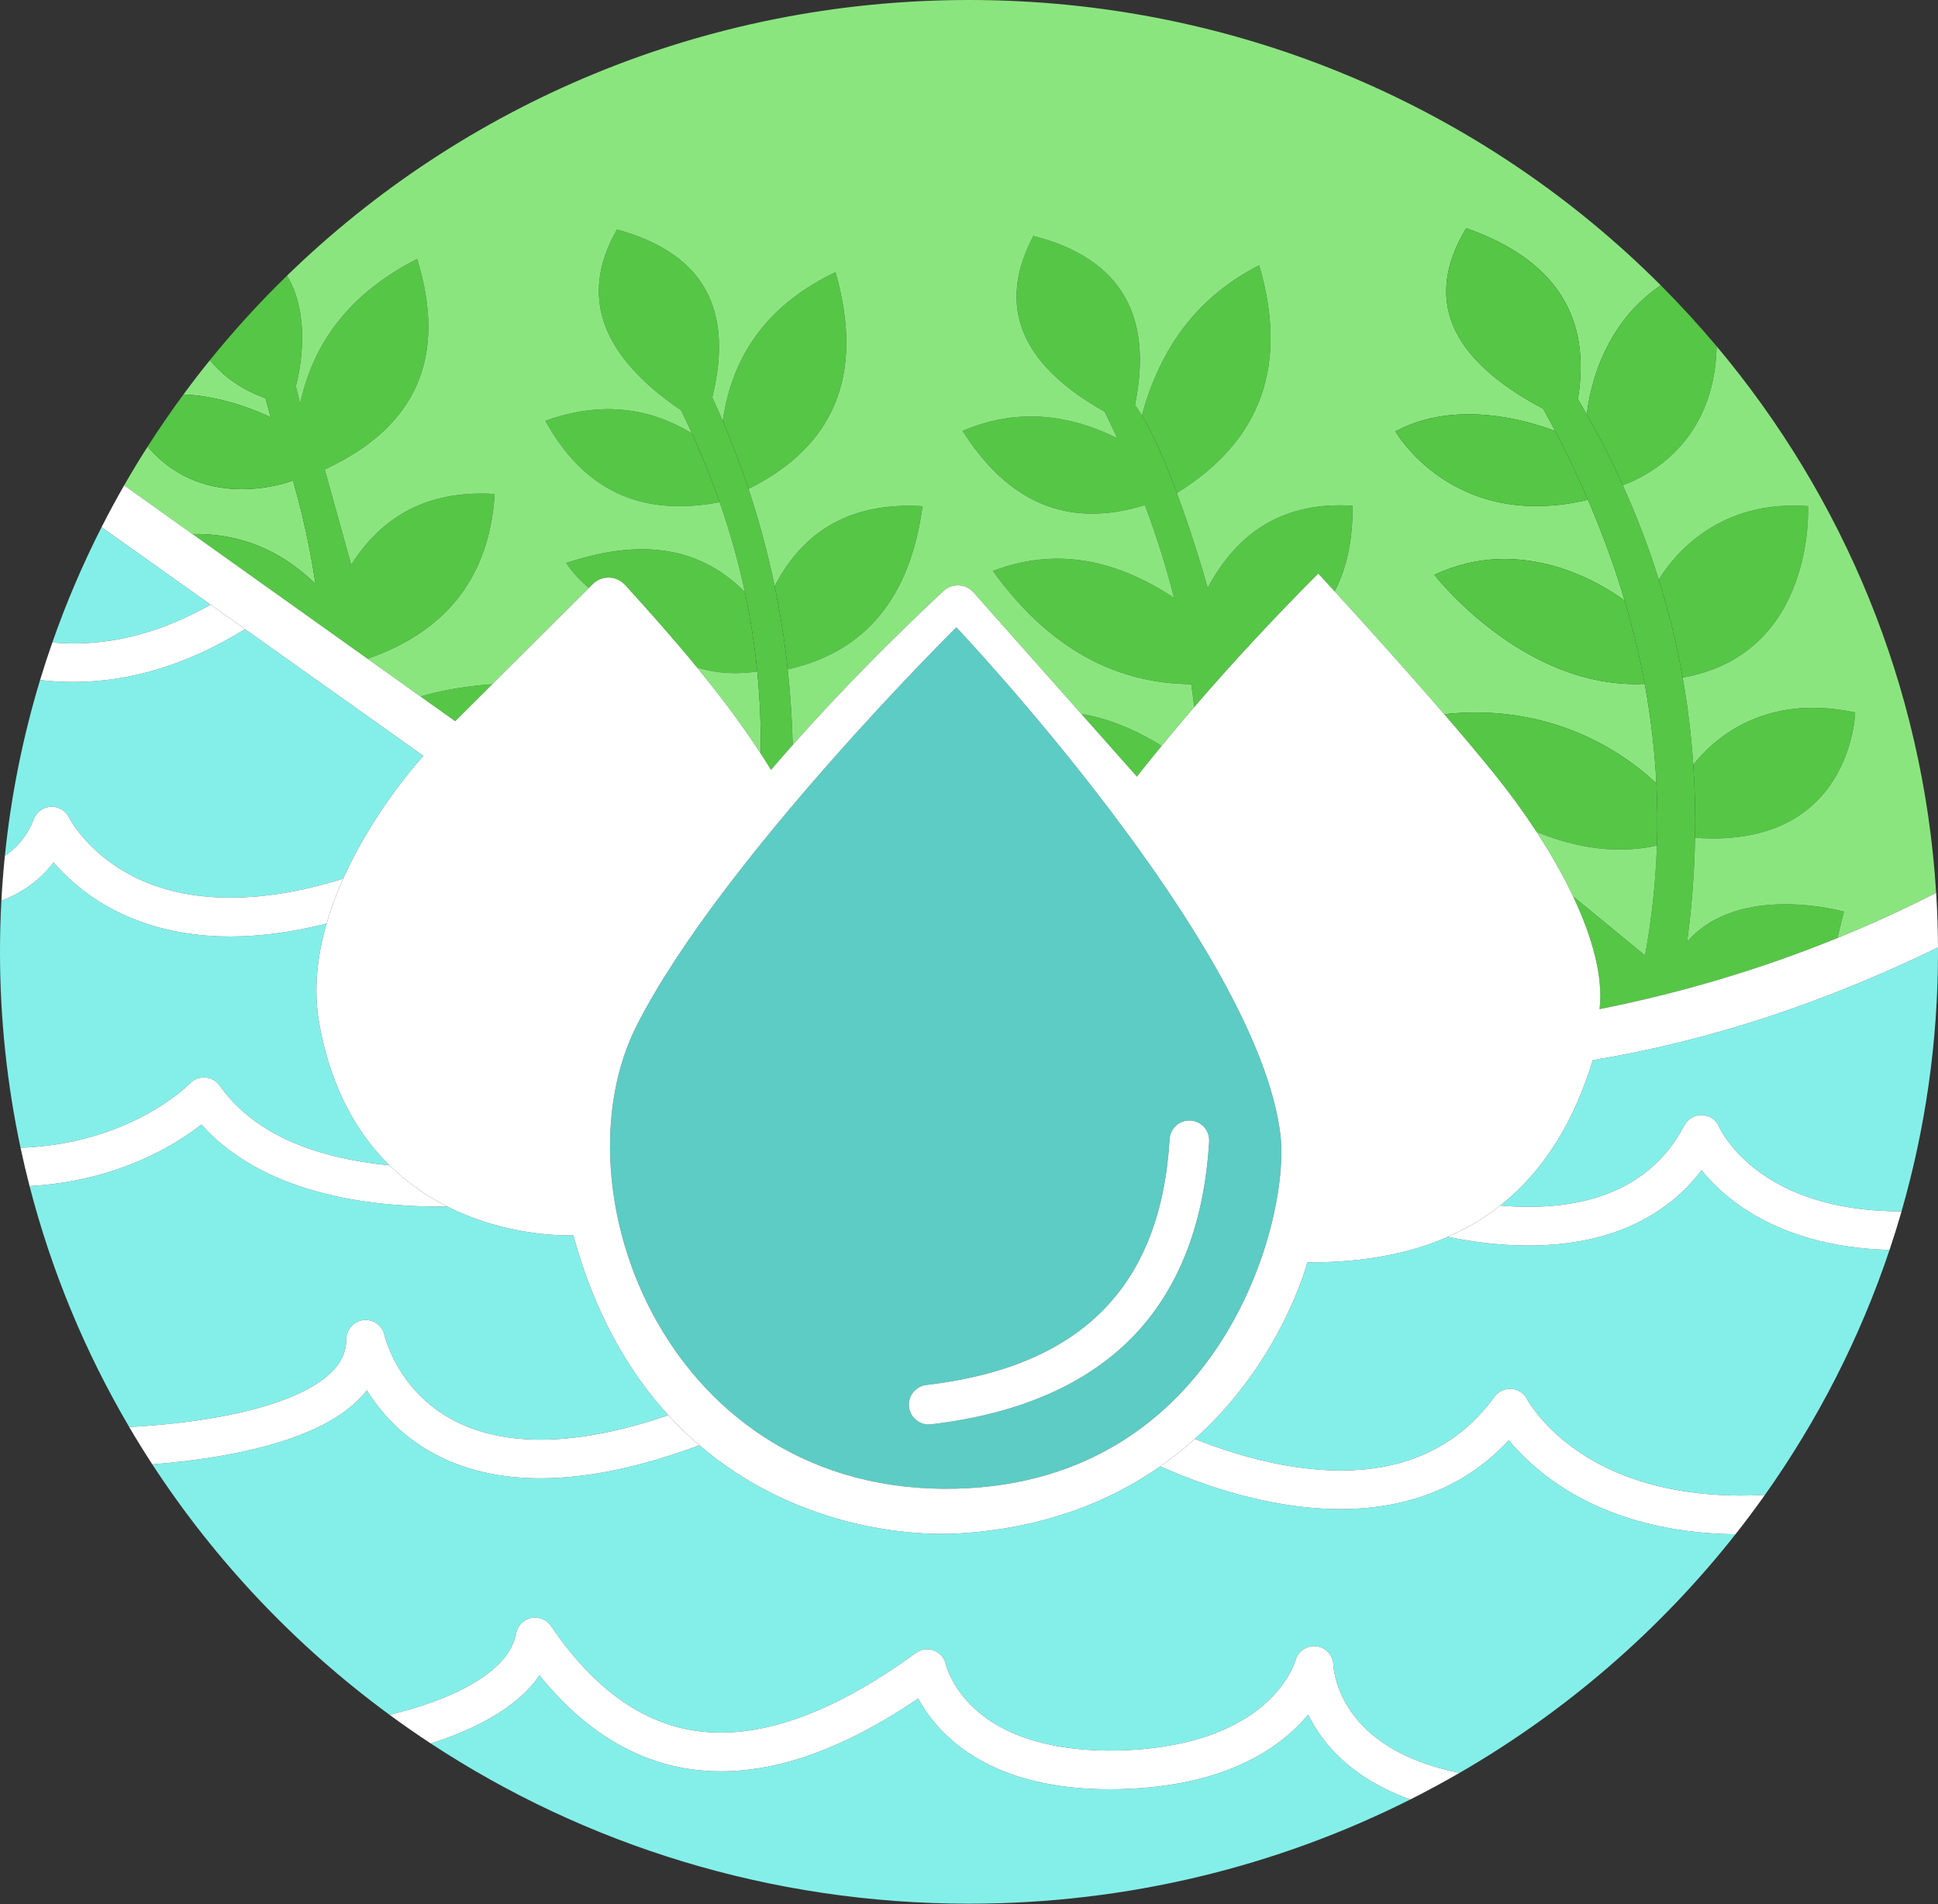 <?xml version="1.0" encoding="UTF-8" standalone="no"?><!DOCTYPE svg PUBLIC "-//W3C//DTD SVG 1.1//EN" "http://www.w3.org/Graphics/SVG/1.1/DTD/svg11.dtd"><svg width="100%" height="100%" viewBox="0 0 1250 1228" version="1.1" xmlns="http://www.w3.org/2000/svg" xmlns:xlink="http://www.w3.org/1999/xlink" xml:space="preserve" xmlns:serif="http://www.serif.com/" style="fill-rule:evenodd;clip-rule:evenodd;stroke-linejoin:round;stroke-miterlimit:2;"><rect x="0" y="0" width="1250" height="1228" fill="#333333" stroke="none"/><g id="Layer-1" serif:id="Layer 1"><path d="M1218.74,806.151c-19.046,56.785 -46.301,109.915 -80.385,158.016c-46.106,2.475 -86.004,-6.191 -116.403,-25.437c-26.009,-16.474 -36.432,-35.264 -36.918,-36.164c-1.94,-3.886 -5.735,-6.416 -10.064,-6.781c-4.348,-0.371 -8.532,1.63 -11.098,5.151c-28.928,39.739 -74.024,54.644 -134.02,44.3c-22.877,-3.946 -43.771,-10.988 -59.187,-17.179c56.305,-50.557 72.559,-113.873 72.559,-113.873c35.781,0.194 65.748,-5.57 90.687,-16.486c13.591,2.852 31.913,5.613 51.932,5.613c0.529,0 1.064,-0.006 1.593,-0.006c48.502,-0.359 86.138,-17.057 110.061,-48.563c5.102,6.293 12.113,13.53 21.484,20.523c13.901,10.381 30.283,18.286 48.697,23.491c15.604,4.415 32.704,6.884 51.062,7.395" style="fill:#84efe9;fill-rule:nonzero;"/><path d="M1250,613.899c0,58.037 -8.197,114.19 -23.521,167.411c-37.089,0.042 -68.424,-8.526 -91.301,-25.078c-18.961,-13.713 -25.905,-28.448 -26.319,-29.354c-1.812,-4.487 -6.026,-7.424 -10.861,-7.68c-4.846,-0.243 -9.377,2.433 -11.645,6.732c-18.085,34.291 -51.221,51.932 -98.488,52.437c-6.981,0.073 -13.786,-0.25 -20.232,-0.815c28.471,-22.482 47.639,-54.504 59.728,-93.788c76.39,-12.643 150.469,-37.551 222.633,-72.705c0.006,0.948 0.006,1.891 0.006,2.84" style="fill:#84efe9;fill-rule:nonzero;"/><path d="M1119.38,989.531c-48.703,61.758 -109.124,114.129 -178.004,153.923l-0.006,-0c-30.545,-6.136 -53.635,-18.481 -67.554,-36.304c-12.716,-16.273 -13.731,-31.992 -13.786,-33.008c-0.018,-6.306 -4.707,-11.621 -10.97,-12.356c-6.27,-0.736 -12.053,3.301 -13.543,9.419c-0.304,0.997 -4.573,14.364 -19.69,27.76c-21.132,18.73 -53.847,29.122 -94.615,30.046c-40.5,0.925 -72.559,-8.458 -92.717,-27.121c-14.449,-13.372 -18.152,-27.28 -18.402,-28.259c-0.815,-4.171 -3.679,-7.522 -7.631,-9.079c-3.977,-1.568 -8.453,-0.875 -11.901,1.642c-54.96,40.123 -103.651,56.834 -144.735,49.676c-33.822,-5.898 -64.221,-28.471 -90.358,-67.086c-2.834,-4.19 -7.923,-6.251 -12.879,-5.217c-4.956,1.04 -8.787,4.968 -9.706,9.948c-4.043,21.983 -31.925,36.328 -54.601,44.495c-9.438,3.4 -18.809,6.02 -26.994,7.997c-60.379,-44.306 -112.329,-99.085 -153.066,-161.592c15.647,-1.216 35.258,-3.435 55.033,-7.473c26.125,-5.34 47.159,-12.819 62.513,-22.233c9.292,-5.697 16.048,-11.845 20.907,-18.03c8.453,13.689 21.959,29.329 43.103,40.78c19.69,10.666 42.646,15.987 68.727,15.987c30.12,-0 64.411,-7.115 102.612,-21.32c59.041,50.509 130.59,59.454 169.77,56.73c54.097,-3.764 95.728,-20.925 127.508,-43.127c16.619,7.479 44.512,18.353 76.572,23.965c62.58,10.946 113.429,-3.156 148.195,-40.822c7.048,8.556 18.018,19.612 33.883,29.913c18.14,11.779 39.108,20.304 62.319,25.34c15.664,3.399 32.387,5.199 50.016,5.406" style="fill:#84efe9;fill-rule:nonzero;"/><path d="M909.644,1160.58c-85.371,42.969 -182.121,67.214 -284.641,67.214c-128.449,-0 -247.845,-38.061 -347.142,-103.323c2.785,-0.888 5.607,-1.842 8.447,-2.858c17.714,-6.343 32.418,-13.938 43.692,-22.579c7.437,-5.698 13.433,-11.87 17.963,-18.486c27.207,33.67 58.616,53.78 93.581,59.879c24.19,4.221 50.333,1.728 77.71,-7.406c23.041,-7.687 47.547,-20.293 73.003,-37.538c3.691,6.871 9.322,15.111 17.805,23.29c11.28,10.873 25.346,19.386 41.801,25.291c19.928,7.151 43.449,10.472 69.914,9.87c26.349,-0.602 49.876,-4.75 69.938,-12.333c16.492,-6.233 30.709,-14.789 42.257,-25.431c3.758,-3.466 6.993,-6.926 9.778,-10.277c2.366,4.822 5.376,9.906 9.213,15.026c9.906,13.233 23.308,24.154 39.825,32.473c5.296,2.664 10.915,5.066 16.856,7.188" style="fill:#84efe9;fill-rule:nonzero;"/><path d="M941.369,1143.45c-10.386,6.002 -20.961,11.712 -31.719,17.13l-0.006,0c-5.941,-2.122 -11.56,-4.524 -16.856,-7.188c-16.516,-8.319 -29.919,-19.24 -39.825,-32.473c-3.837,-5.12 -6.847,-10.204 -9.213,-15.026c-2.785,3.351 -6.02,6.811 -9.778,10.277c-11.548,10.642 -25.766,19.198 -42.257,25.431c-20.062,7.583 -43.589,11.731 -69.938,12.333c-26.465,0.602 -49.987,-2.719 -69.914,-9.87c-16.455,-5.905 -30.521,-14.418 -41.801,-25.291c-8.483,-8.179 -14.114,-16.419 -17.805,-23.29c-25.456,17.245 -49.962,29.851 -73.003,37.538c-27.377,9.134 -53.519,11.627 -77.71,7.406c-34.966,-6.099 -66.374,-26.209 -93.581,-59.879c-4.53,6.616 -10.526,12.788 -17.963,18.486c-11.275,8.641 -25.978,16.236 -43.692,22.579c-2.84,1.016 -5.662,1.97 -8.447,2.858l-0.006,-0c-9.03,-5.935 -17.885,-12.095 -26.568,-18.468c8.185,-1.977 17.556,-4.597 26.993,-7.997c22.677,-8.166 50.558,-22.512 54.602,-44.495c0.919,-4.98 4.749,-8.908 9.706,-9.948c4.956,-1.034 10.045,1.027 12.879,5.217c26.136,38.615 56.536,61.188 90.358,67.086c41.084,7.158 89.775,-9.553 144.735,-49.676c3.448,-2.517 7.924,-3.211 11.901,-1.642c3.952,1.557 6.816,4.908 7.631,9.08c0.25,0.978 3.953,14.886 18.402,28.258c20.158,18.663 52.217,28.046 92.717,27.121c40.768,-0.924 73.483,-11.317 94.615,-30.046c15.117,-13.397 19.386,-26.763 19.69,-27.76c1.49,-6.118 7.273,-10.155 13.543,-9.419c6.263,0.735 10.952,6.05 10.97,12.356c0.055,1.016 1.07,16.735 13.786,33.008c13.919,17.824 37.009,30.168 67.554,36.304" style="fill:#fff;fill-rule:nonzero;"/><path d="M431.115,912.788c-58.645,19.976 -105.378,20.986 -139.061,2.967c-14.874,-7.959 -26.775,-19.465 -35.367,-34.193c-6.568,-11.256 -8.654,-20.281 -8.659,-20.317c-1.283,-6.263 -7.085,-10.49 -13.458,-9.839c-6.367,0.645 -11.195,6.063 -11.195,12.46c-0,11.365 -6.72,21.022 -20.536,29.523c-12.818,7.887 -31.074,14.303 -54.267,19.065c-24.464,5.022 -49.22,7.084 -65.231,7.923c-28.253,-48.065 -50.059,-100.24 -64.271,-155.389c56.493,-3.21 93.776,-26.343 110.833,-39.678c20.104,22.414 49.184,37.921 86.661,46.167c26.386,5.813 51.154,6.707 66.946,6.707c1.77,0 3.43,-0.012 4.962,-0.03c41.108,20.718 81.359,18.565 81.359,18.565c13.658,50.321 35.574,88.023 61.284,116.069" style="fill:#84efe9;fill-rule:nonzero;"/><path d="M251.226,751.616c-52.163,-5.084 -88.917,-22.317 -109.544,-51.451c-2.158,-3.047 -5.564,-4.963 -9.286,-5.23c-3.721,-0.274 -7.364,1.143 -9.93,3.849c-0.395,0.42 -37.812,38.937 -109.203,41.521c-8.69,-40.791 -13.263,-83.073 -13.263,-126.406c-0,-11.055 0.298,-22.038 0.894,-32.947c13.913,-5.321 25.297,-13.725 33.683,-24.744c7.425,8.665 18.48,19.088 33.981,27.979c19.064,10.94 41.029,17.416 65.274,19.259c4.785,0.364 9.662,0.547 14.624,0.547c19.454,-0 40.257,-2.791 62.173,-8.331c-6.038,20.901 -8.629,43.151 -4.597,65.128c7.662,41.771 24.78,70.747 45.194,90.826" style="fill:#84efe9;fill-rule:nonzero;"/><path d="M273.106,487.517c-0,-0 -31.324,33.616 -51.768,79.205c-55.684,17.41 -103.725,16.236 -139.092,-3.43c-26.465,-14.722 -37.198,-35.014 -37.672,-35.926c-2.14,-4.5 -6.72,-7.212 -11.7,-7.036c-4.986,0.188 -9.352,3.405 -11.134,8.069c-4.263,11.141 -11.195,18.59 -18.596,23.565c3.971,-38.986 11.663,-76.889 22.713,-113.381c7.108,0.845 14.229,1.264 21.35,1.264c37.058,0 74.164,-11.395 110.851,-34.078l115.048,81.748Z" style="fill:#84efe9;fill-rule:nonzero;"/><path d="M135.838,389.977c-34.333,19.386 -68.046,27.444 -102.082,24.397c8.945,-25.595 19.575,-50.43 31.749,-74.371l70.333,49.974Z" style="fill:#84efe9;fill-rule:nonzero;"/><path d="M779.893,736.225c-3.125,52.412 -19.271,94.341 -47.991,124.625c-29.986,31.627 -74.201,51.062 -131.418,57.776c-0.504,0.061 -1.009,0.091 -1.501,0.091c-6.392,-0 -11.907,-4.786 -12.674,-11.287c-0.821,-7.005 4.196,-13.347 11.196,-14.168c99.911,-11.724 151.229,-63.584 156.89,-158.557c0.42,-7.036 6.465,-12.412 13.507,-11.986c7.041,0.42 12.411,6.47 11.991,13.506m45.936,-4.64c-14.904,-122.344 -208.981,-326.977 -208.981,-326.977c0,-0 -151.223,149.362 -205.873,256.182c-54.65,106.819 19.867,304.082 205.873,299.339c170.476,-4.348 215.719,-173.255 208.981,-228.544" style="fill:#5cccc4;fill-rule:nonzero;"/><path d="M158.058,405.769c-36.687,22.682 -73.793,34.079 -110.851,34.079c-7.121,-0 -14.241,-0.42 -21.35,-1.265c2.463,-8.143 5.096,-16.212 7.899,-24.209c34.036,3.046 67.749,-5.011 102.082,-24.397l22.22,15.792Z" style="fill:#fff;fill-rule:nonzero;"/><path d="M221.338,566.722c-2.153,4.81 -4.19,9.754 -6.051,14.801l0,0.007c-1.709,4.627 -3.271,9.34 -4.658,14.132c-21.916,5.54 -42.719,8.331 -62.172,8.331c-4.962,-0 -9.839,-0.183 -14.626,-0.547c-24.244,-1.843 -46.209,-8.319 -65.273,-19.259c-15.501,-8.891 -26.556,-19.314 -33.981,-27.979c-8.386,11.019 -19.769,19.423 -33.683,24.744c0.243,-4.664 0.547,-9.31 0.906,-13.938c0.383,-5.035 0.833,-10.052 1.344,-15.051c7.401,-4.974 14.333,-12.423 18.596,-23.563c1.782,-4.665 6.148,-7.882 11.134,-8.07c4.981,-0.177 9.56,2.536 11.7,7.036c0.475,0.912 11.208,21.204 37.672,35.926c35.368,19.667 83.408,20.84 139.092,3.43" style="fill:#fff;fill-rule:nonzero;"/><path d="M451.116,932.126c-38.201,14.205 -72.492,21.32 -102.611,21.32c-26.082,-0 -49.038,-5.321 -68.728,-15.987c-21.144,-11.451 -34.65,-27.091 -43.103,-40.78c-4.858,6.185 -11.614,12.333 -20.906,18.03c-15.355,9.414 -36.39,16.893 -62.513,22.233c-19.776,4.038 -39.388,6.257 -55.034,7.473c-5.138,-7.893 -10.101,-15.908 -14.88,-24.038c16.011,-0.839 40.767,-2.901 65.231,-7.923c23.193,-4.762 41.449,-11.178 54.267,-19.065c13.816,-8.501 20.536,-18.158 20.536,-29.523c-0,-6.397 4.828,-11.815 11.195,-12.46c6.373,-0.651 12.175,3.576 13.458,9.839c0.005,0.036 2.091,9.061 8.659,20.317c8.592,14.728 20.493,26.234 35.367,34.193c33.683,18.019 80.416,17.009 139.061,-2.967c6.452,7.036 13.142,13.469 20.001,19.338" style="fill:#fff;fill-rule:nonzero;"/><path d="M288.472,778.154c-1.532,0.018 -3.192,0.03 -4.962,0.03c-15.792,-0 -40.56,-0.894 -66.946,-6.707c-37.477,-8.246 -66.557,-23.753 -86.661,-46.167c-17.057,13.335 -54.34,36.468 -110.833,39.678c-2.104,-8.16 -4.038,-16.388 -5.807,-24.682c71.391,-2.585 108.808,-41.102 109.203,-41.522c2.566,-2.706 6.209,-4.123 9.931,-3.849c3.721,0.267 7.126,2.183 9.285,5.229c20.627,29.135 57.381,46.368 109.544,51.452l0.006,0.006c11.718,11.524 24.519,20.122 37.24,26.532" style="fill:#fff;fill-rule:nonzero;"/><path d="M1226.48,781.31c-2.403,8.355 -4.987,16.637 -7.742,24.841c-18.358,-0.511 -35.458,-2.98 -51.062,-7.395c-18.414,-5.205 -34.796,-13.111 -48.697,-23.491c-9.371,-6.993 -16.382,-14.229 -21.484,-20.523c-23.923,31.506 -61.559,48.204 -110.061,48.563c-0.529,0 -1.064,0.006 -1.593,0.006c-20.019,-0 -38.341,-2.761 -51.932,-5.613c12.466,-5.461 23.673,-12.21 33.725,-20.146c6.446,0.565 13.251,0.887 20.232,0.815c47.267,-0.505 80.403,-18.146 98.488,-52.437c2.268,-4.3 6.799,-6.975 11.645,-6.732c4.835,0.255 9.049,3.193 10.861,7.68c0.414,0.907 7.358,15.641 26.319,29.354c22.877,16.552 54.212,25.12 91.301,25.078" style="fill:#fff;fill-rule:nonzero;"/><path d="M1138.35,964.167c-6.105,8.623 -12.436,17.075 -18.973,25.364c-17.629,-0.207 -34.352,-2.007 -50.016,-5.406c-23.212,-5.036 -44.179,-13.561 -62.319,-25.34c-15.865,-10.302 -26.835,-21.357 -33.883,-29.913c-34.766,37.666 -85.615,51.768 -148.195,40.822c-32.059,-5.613 -59.953,-16.486 -76.573,-23.965c8.04,-5.613 15.446,-11.548 22.269,-17.672c15.416,6.191 36.31,13.233 59.187,17.179c59.995,10.344 105.093,-4.561 134.02,-44.3c2.566,-3.521 6.75,-5.521 11.098,-5.151c4.33,0.365 8.124,2.895 10.064,6.781c0.486,0.9 10.909,19.69 36.918,36.163c30.399,19.247 70.297,27.912 116.403,25.438" style="fill:#fff;fill-rule:nonzero;"/><path d="M317.54,441.289l-23.941,23.868l-22.354,-15.926c17.933,-5.376 36.474,-7.28 46.295,-7.942" style="fill:#56c646;fill-rule:nonzero;"/><path d="M174.666,269.22c-0,-0 -27.115,-13.78 -56.335,-14.826c5.54,-7.528 11.25,-14.923 17.13,-22.19c8.933,11.153 20.992,19.229 35.794,24.598l3.411,12.418Z" style="fill:#8be57f;fill-rule:nonzero;"/><path d="M203.545,376.659c-22.105,-21.527 -48.357,-32.782 -79.376,-32.217l-0.037,-0l-44.045,-31.415c4.847,-8.464 9.901,-16.801 15.148,-25.005c37.599,44.1 93.715,21.88 93.715,21.88c6.325,21.636 11.08,43.935 14.595,66.757" style="fill:#8be57f;fill-rule:nonzero;"/><path d="M319.06,318.591c-3.205,50.893 -28.508,87.622 -81.954,106.309l-112.937,-80.458c31.019,-0.566 57.271,10.691 79.376,32.217c-3.515,-22.822 -8.27,-45.121 -14.595,-66.757c-0,-0 -56.116,22.22 -93.715,-21.88c7.328,-11.469 15.027,-22.688 23.096,-33.628c29.219,1.046 56.335,14.826 56.335,14.826l-3.412,-12.418c-14.801,-5.37 -26.859,-13.445 -35.793,-24.598c15.458,-19.1 32.047,-37.277 49.67,-54.425c17.903,29.669 5.686,71.257 5.686,71.257l2.791,11.384c9.341,-44.197 37.058,-73.909 75.46,-93.362c19.459,63.073 -0.292,108.358 -59.619,135.698l17.076,61.486c22.171,-34.93 53.957,-48.01 92.535,-45.651" style="fill:#56c646;fill-rule:nonzero;"/><path d="M482.786,315.314c-4.913,-14.789 -10.448,-29.372 -16.589,-43.747c6.245,-44.726 31.208,-76.22 72.711,-96.02c19.204,67.39 -1.776,112.737 -56.122,139.767" style="fill:#56c646;fill-rule:nonzero;"/><path d="M464.154,323.876c-53.666,10.295 -89.234,-10.453 -112.384,-52.479c33.555,-12.047 65.146,-9.785 94.572,8.166c6.72,14.729 12.649,29.5 17.812,44.313" style="fill:#56c646;fill-rule:nonzero;"/><path d="M595.011,326.491c-7.844,58.481 -36.486,93.922 -86.934,105.214c-1.964,-18.164 -4.78,-36.042 -8.416,-53.635c19.575,-37.933 51.877,-54.249 95.35,-51.579" style="fill:#56c646;fill-rule:nonzero;"/><path d="M488.423,433.097c-17.222,2.488 -30.46,0.049 -38.894,-2.657c-14.722,-17.97 -30.32,-35.538 -46.344,-53.148c-5.552,-6.106 -15.081,-6.349 -20.931,-0.517l-2.463,2.457c-5.904,-5.078 -10.891,-10.417 -14.564,-16.133c44.544,-14.856 84.137,-12.692 115.205,18.772c3.637,17.02 6.294,34.096 7.991,51.226" style="fill:#56c646;fill-rule:nonzero;"/><path d="M490.63,485.996c-12.514,-19.222 -26.367,-37.592 -41.101,-55.556c8.434,2.706 21.672,5.145 38.894,2.657c1.745,17.575 2.475,35.21 2.207,52.899" style="fill:#8be57f;fill-rule:nonzero;"/><path d="M511.288,480.499c-4.689,5.278 -9.347,10.618 -13.987,16.024c-1.636,-2.658 -3.289,-5.291 -4.974,-7.912c-0.341,-0.529 -0.681,-1.052 -1.028,-1.575c-0.219,-0.34 -0.438,-0.681 -0.669,-1.021l0,-0.019c0.268,-17.689 -0.462,-35.324 -2.207,-52.899c-1.697,-17.13 -4.354,-34.205 -7.99,-51.226c-4.148,-19.405 -9.56,-38.736 -16.279,-57.995c-5.163,-14.813 -11.092,-29.584 -17.812,-44.313c-2.274,-5.004 -4.646,-10.009 -7.109,-15.001c-49.59,-33.689 -66.775,-72.049 -41.302,-116.55c50.953,14.017 76.712,46.295 61.485,108.273c2.336,5.066 4.598,10.161 6.781,15.282c6.142,14.375 11.675,28.958 16.589,43.747c6.823,20.511 12.454,41.424 16.875,62.756c3.636,17.593 6.452,35.471 8.416,53.635c1.733,16.036 2.809,32.302 3.211,48.794" style="fill:#56c646;fill-rule:nonzero;"/><path d="M749.239,481.065c-5.406,6.585 -10.721,13.189 -15.945,19.806l-35.854,-40.421c22.415,3.606 42.221,14.576 51.799,20.615" style="fill:#56c646;fill-rule:nonzero;"/><path d="M872.41,326.211c0.177,21.728 -3.679,40.129 -11.578,55.191c-6.616,-7.206 -10.575,-11.468 -10.575,-11.468c-28.295,28.423 -55.015,57.113 -79.984,86.113c-0.566,-4.919 -1.204,-9.839 -1.916,-14.759c-52.497,-0.437 -94.371,-26.64 -127.908,-73.008c38.462,-14.832 77.406,-8.873 116.823,17.349c-5.072,-19.964 -11.323,-39.934 -18.766,-59.898c-50.503,15.731 -88.917,-2.42 -117.62,-47.816c32.254,-13.761 65.493,-12.307 99.735,4.713c-2.615,-5.71 -5.321,-11.426 -8.13,-17.136c-55.319,-30.995 -69.421,-68.977 -45.954,-113.339c56.839,14.577 77.296,51.762 65.517,108.997c1.483,2.092 2.973,4.391 4.451,6.859c8.039,13.433 15.878,31.914 22.585,49.956c11.627,31.293 19.855,61.26 19.855,61.26c20.018,-37.702 50.922,-55.829 93.465,-53.014" style="fill:#56c646;fill-rule:nonzero;"/><path d="M759.09,317.965c-6.707,-18.042 -14.546,-36.522 -22.585,-49.955c11.627,-43.133 35.519,-76.488 75.66,-96.914c18.73,63.498 2.037,112.852 -53.075,146.869" style="fill:#56c646;fill-rule:nonzero;"/><path d="M1060.82,441.07c3.995,21.593 6.494,43.017 7.559,64.288c-15.136,-14.582 -62.562,-52.826 -136.848,-44.713c-27.048,-31.367 -55.702,-62.884 -70.698,-79.242c7.899,-15.063 11.754,-33.465 11.578,-55.192c-42.543,-2.815 -73.446,15.312 -93.466,53.015c0,-0 -8.227,-29.968 -19.854,-61.261c55.112,-34.017 71.805,-83.371 53.075,-146.869c-40.141,20.426 -64.033,53.781 -75.66,96.914c-1.478,-2.469 -2.968,-4.768 -4.451,-6.86c11.779,-57.235 -8.678,-94.42 -65.517,-108.996c-23.467,44.361 -9.365,82.343 45.954,113.338c2.809,5.71 5.516,11.426 8.13,17.136c-34.242,-17.021 -67.481,-18.474 -99.735,-4.713c28.703,45.395 67.117,63.547 117.62,47.816c7.443,19.964 13.694,39.934 18.766,59.898c-39.417,-26.222 -78.36,-32.181 -116.823,-17.349c33.537,46.367 75.411,72.571 127.908,73.009c0.712,4.919 1.35,9.839 1.916,14.758c-7.157,8.313 -14.169,16.656 -21.034,25.018c-9.578,-6.039 -29.384,-17.009 -51.799,-20.615l-69.512,-78.366c-5.059,-5.71 -13.841,-6.13 -19.411,-0.919c-34.425,32.23 -66.368,64.551 -97.229,99.334c-0.402,-16.491 -1.478,-32.758 -3.211,-48.794c50.448,-11.293 79.09,-46.733 86.934,-105.214c-43.473,-2.67 -75.776,13.646 -95.35,51.579c-4.421,-21.332 -10.052,-42.245 -16.875,-62.756c54.346,-27.03 75.326,-72.377 56.122,-139.767c-41.503,19.8 -66.466,51.294 -72.711,96.02c-2.183,-5.12 -4.445,-10.216 -6.781,-15.282c15.227,-61.978 -10.532,-94.256 -61.485,-108.273c-25.473,44.501 -8.288,82.861 41.302,116.55c2.463,4.992 4.835,9.997 7.109,15.001c-29.426,-17.951 -61.017,-20.213 -94.572,-8.167c23.15,42.027 58.718,62.775 112.384,52.48c6.719,19.259 12.131,38.59 16.279,57.995c-31.069,-31.464 -70.662,-33.628 -115.206,-18.772c3.673,5.716 8.66,11.055 14.564,16.133l-62.251,62.057c-9.821,0.663 -28.362,2.566 -46.295,7.941l-34.139,-24.33c53.446,-18.687 78.749,-55.416 81.954,-106.309c-38.578,-2.359 -70.364,10.721 -92.535,45.651l-17.076,-61.486c59.327,-27.34 79.078,-72.625 59.619,-135.698c-38.402,19.453 -66.119,49.165 -75.46,93.363l-2.791,-11.384c0,-0 12.217,-41.589 -5.686,-71.258c112.937,-109.903 268.338,-177.779 439.872,-177.779c174.763,0 332.767,70.455 446.19,184.018c-37.757,25.528 -45.948,67.834 -47.706,83.323c-1.879,-3.321 -3.794,-6.623 -5.752,-9.918c8.738,-52.602 -14.084,-89.921 -72.042,-110.238c-26.921,44.556 -12.327,83.633 49.682,116.446c2.651,4.804 5.223,9.602 7.717,14.388c-17.526,-6.701 -63.894,-20.718 -103.044,0.207c0,-0 36.858,64.897 124.169,44.093c9.426,21.861 17.301,43.546 23.686,65.073c-13.482,-9.954 -65.572,-43.595 -122.703,-16.631c-0,-0 57.307,74.146 135.619,70.309" style="fill:#8be57f;fill-rule:nonzero;"/><path d="M1107.25,223.362c-1.362,62.106 -44.398,83.688 -60.525,89.605c-6.981,-15.428 -14.728,-30.637 -23.241,-45.626c1.757,-15.489 9.948,-57.795 47.705,-83.323c12.582,12.6 24.61,25.729 36.061,39.344" style="fill:#56c646;fill-rule:nonzero;"/><path d="M1024.22,322.319c-87.312,20.803 -124.168,-44.093 -124.168,-44.093c39.149,-20.925 85.517,-6.908 103.043,-0.207c7.759,14.843 14.795,29.615 21.125,44.3" style="fill:#56c646;fill-rule:nonzero;"/><path d="M1060.82,441.07c-78.312,3.837 -135.619,-70.309 -135.619,-70.309c57.131,-26.964 109.221,6.677 122.703,16.631c5.339,18.006 9.638,35.897 12.916,53.678" style="fill:#56c646;fill-rule:nonzero;"/><path d="M1085.32,437.026c-3.806,-21.466 -8.951,-42.549 -15.415,-63.261c10.131,-16.285 38.925,-51.598 96.257,-47.335c-0,-0 5.278,95.29 -80.842,110.596" style="fill:#56c646;fill-rule:nonzero;"/><path d="M1196.59,459.526c0,-0 -2.116,88.181 -103.274,80.792c0.298,-15.895 -0.091,-31.603 -1.143,-47.116c12.101,-15.378 44.829,-46.532 104.417,-33.676" style="fill:#56c646;fill-rule:nonzero;"/><path d="M1068.71,545.323c-29.998,6.805 -58.591,-0.918 -77.643,-8.823c-8.246,-12.619 -17.452,-25.225 -27.358,-37.496c-9.688,-11.998 -20.785,-25.164 -32.175,-38.36c74.286,-8.112 121.712,30.132 136.847,44.714c0.67,13.385 0.779,26.708 0.329,39.965" style="fill:#56c646;fill-rule:nonzero;"/><path d="M1189.29,587.969l-4.159,17.015c-49.95,20.329 -101.128,35.459 -153.425,45.869c2.39,-20.219 -4.281,-45.656 -17.13,-72.808l46.471,38.183c4.275,-23.442 6.86,-47.073 7.656,-70.905c0.45,-13.257 0.34,-26.58 -0.328,-39.965c-1.064,-21.271 -3.564,-42.694 -7.559,-64.289c-3.278,-17.78 -7.577,-35.671 -12.916,-53.677c-6.385,-21.526 -14.26,-43.212 -23.686,-65.073c-6.33,-14.686 -13.366,-29.456 -21.126,-44.3c-2.493,-4.786 -5.065,-9.584 -7.716,-14.388c-62.009,-32.813 -76.603,-71.89 -49.682,-116.446c57.958,20.317 80.78,57.636 72.042,110.237c1.958,3.296 3.873,6.598 5.753,9.918c8.513,14.99 16.26,30.199 23.241,45.627c9.018,19.897 16.747,40.165 23.175,60.798c6.464,20.712 11.609,41.795 15.415,63.261c3.278,18.444 5.565,37.167 6.854,56.176c1.052,15.513 1.441,31.22 1.143,47.116c-0.402,21.983 -2.092,44.331 -5.096,67.062c33.458,-38.56 101.073,-19.411 101.073,-19.411" style="fill:#56c646;fill-rule:nonzero;"/><path d="M1068.71,545.323c-0.797,23.832 -3.381,47.463 -7.656,70.905l-46.471,-38.183c-6.416,-13.567 -14.376,-27.565 -23.516,-41.545c19.052,7.905 47.645,15.628 77.643,8.823" style="fill:#8be57f;fill-rule:nonzero;"/><path d="M1185.13,604.984l4.159,-17.015c-0,0 -67.615,-19.149 -101.073,19.411c3.004,-22.731 4.695,-45.079 5.096,-67.062c101.158,7.389 103.274,-80.792 103.274,-80.792c-59.588,-12.856 -92.316,18.298 -104.417,33.677c-1.289,-19.01 -3.576,-37.733 -6.854,-56.177c86.12,-15.306 80.842,-110.596 80.842,-110.596c-57.332,-4.263 -86.126,31.05 -96.257,47.335c-6.428,-20.633 -14.157,-40.901 -23.175,-60.798c16.127,-5.917 59.163,-27.499 60.525,-89.605c81.498,96.993 133.26,218.985 141.56,352.506c-20.998,10.696 -42.226,20.39 -63.68,29.116" style="fill:#8be57f;fill-rule:nonzero;"/><path d="M616.848,960.129c-186.006,4.743 -260.523,-192.52 -205.873,-299.339c54.65,-106.82 205.873,-256.182 205.873,-256.182c0,-0 194.077,204.633 208.981,326.977c6.738,55.289 -38.505,224.196 -208.981,228.544m631.966,-384.261c-20.997,10.696 -42.227,20.39 -63.681,29.116c-49.949,20.329 -101.127,35.458 -153.424,45.869c2.39,-20.219 -4.281,-45.656 -17.13,-72.808c-6.416,-13.567 -14.376,-27.565 -23.516,-41.546c-8.245,-12.618 -17.452,-25.224 -27.358,-37.495c-9.687,-11.998 -20.785,-25.164 -32.175,-38.359c-27.049,-31.367 -55.702,-62.885 -70.698,-79.242c-6.616,-7.206 -10.575,-11.469 -10.575,-11.469c-28.295,28.422 -55.015,57.113 -79.984,86.113c-7.157,8.313 -14.169,16.656 -21.034,25.018c-5.406,6.585 -10.721,13.19 -15.945,19.806l-35.854,-40.421l-69.512,-78.366c-5.059,-5.711 -13.84,-6.13 -19.411,-0.919c-34.424,32.23 -66.368,64.551 -97.229,99.334c-4.689,5.279 -9.347,10.618 -13.987,16.024c-1.635,-2.658 -3.29,-5.291 -4.974,-7.912c-0.341,-0.529 -0.681,-1.052 -1.028,-1.575c-0.219,-0.34 -0.437,-0.681 -0.669,-1.021l0,-0.018c-12.514,-19.223 -26.367,-37.594 -41.101,-55.557c-14.722,-17.97 -30.32,-35.537 -46.344,-53.148c-5.552,-6.105 -15.081,-6.349 -20.931,-0.517l-2.463,2.456l-62.251,62.058l-23.941,23.868l-22.354,-15.927l-34.139,-24.33l-112.937,-80.458l-0.037,-0l-44.045,-31.415c-5.083,8.854 -9.948,17.848 -14.582,26.976l70.333,49.974l22.22,15.792l115.048,81.748c-0,-0 -31.324,33.616 -51.768,79.205c-2.153,4.81 -4.19,9.754 -6.051,14.801l-0,0.007c-1.709,4.627 -3.272,9.34 -4.658,14.132c-6.038,20.9 -8.629,43.151 -4.597,65.128c7.662,41.77 24.78,70.746 45.194,90.826l0.006,0.006c11.718,11.524 24.519,20.122 37.241,26.532c41.107,20.718 81.358,18.565 81.358,18.565c13.658,50.321 35.574,88.023 61.284,116.069c6.452,7.035 13.142,13.47 20.001,19.337c59.04,50.51 130.59,59.455 169.77,56.731c54.097,-3.764 95.728,-20.925 127.508,-43.127c8.039,-5.613 15.445,-11.548 22.268,-17.672c56.305,-50.558 72.559,-113.873 72.559,-113.873c35.781,0.195 65.748,-5.57 90.687,-16.486c12.466,-5.461 23.673,-12.211 33.725,-20.147c28.472,-22.481 47.639,-54.504 59.728,-93.787c76.39,-12.643 150.469,-37.551 222.633,-72.705c-0.055,-11.809 -0.45,-23.546 -1.18,-35.191" style="fill:#fff;fill-rule:nonzero;"/><path d="M779.893,736.225c-3.125,52.412 -19.271,94.341 -47.991,124.625c-29.986,31.627 -74.201,51.062 -131.418,57.776c-0.504,0.061 -1.009,0.091 -1.501,0.091c-6.392,-0 -11.907,-4.786 -12.674,-11.287c-0.821,-7.005 4.196,-13.347 11.196,-14.168c99.911,-11.724 151.229,-63.584 156.89,-158.557c0.42,-7.036 6.465,-12.412 13.507,-11.986c7.041,0.42 12.411,6.47 11.991,13.506" style="fill:#fff;fill-rule:nonzero;"/></g></svg>